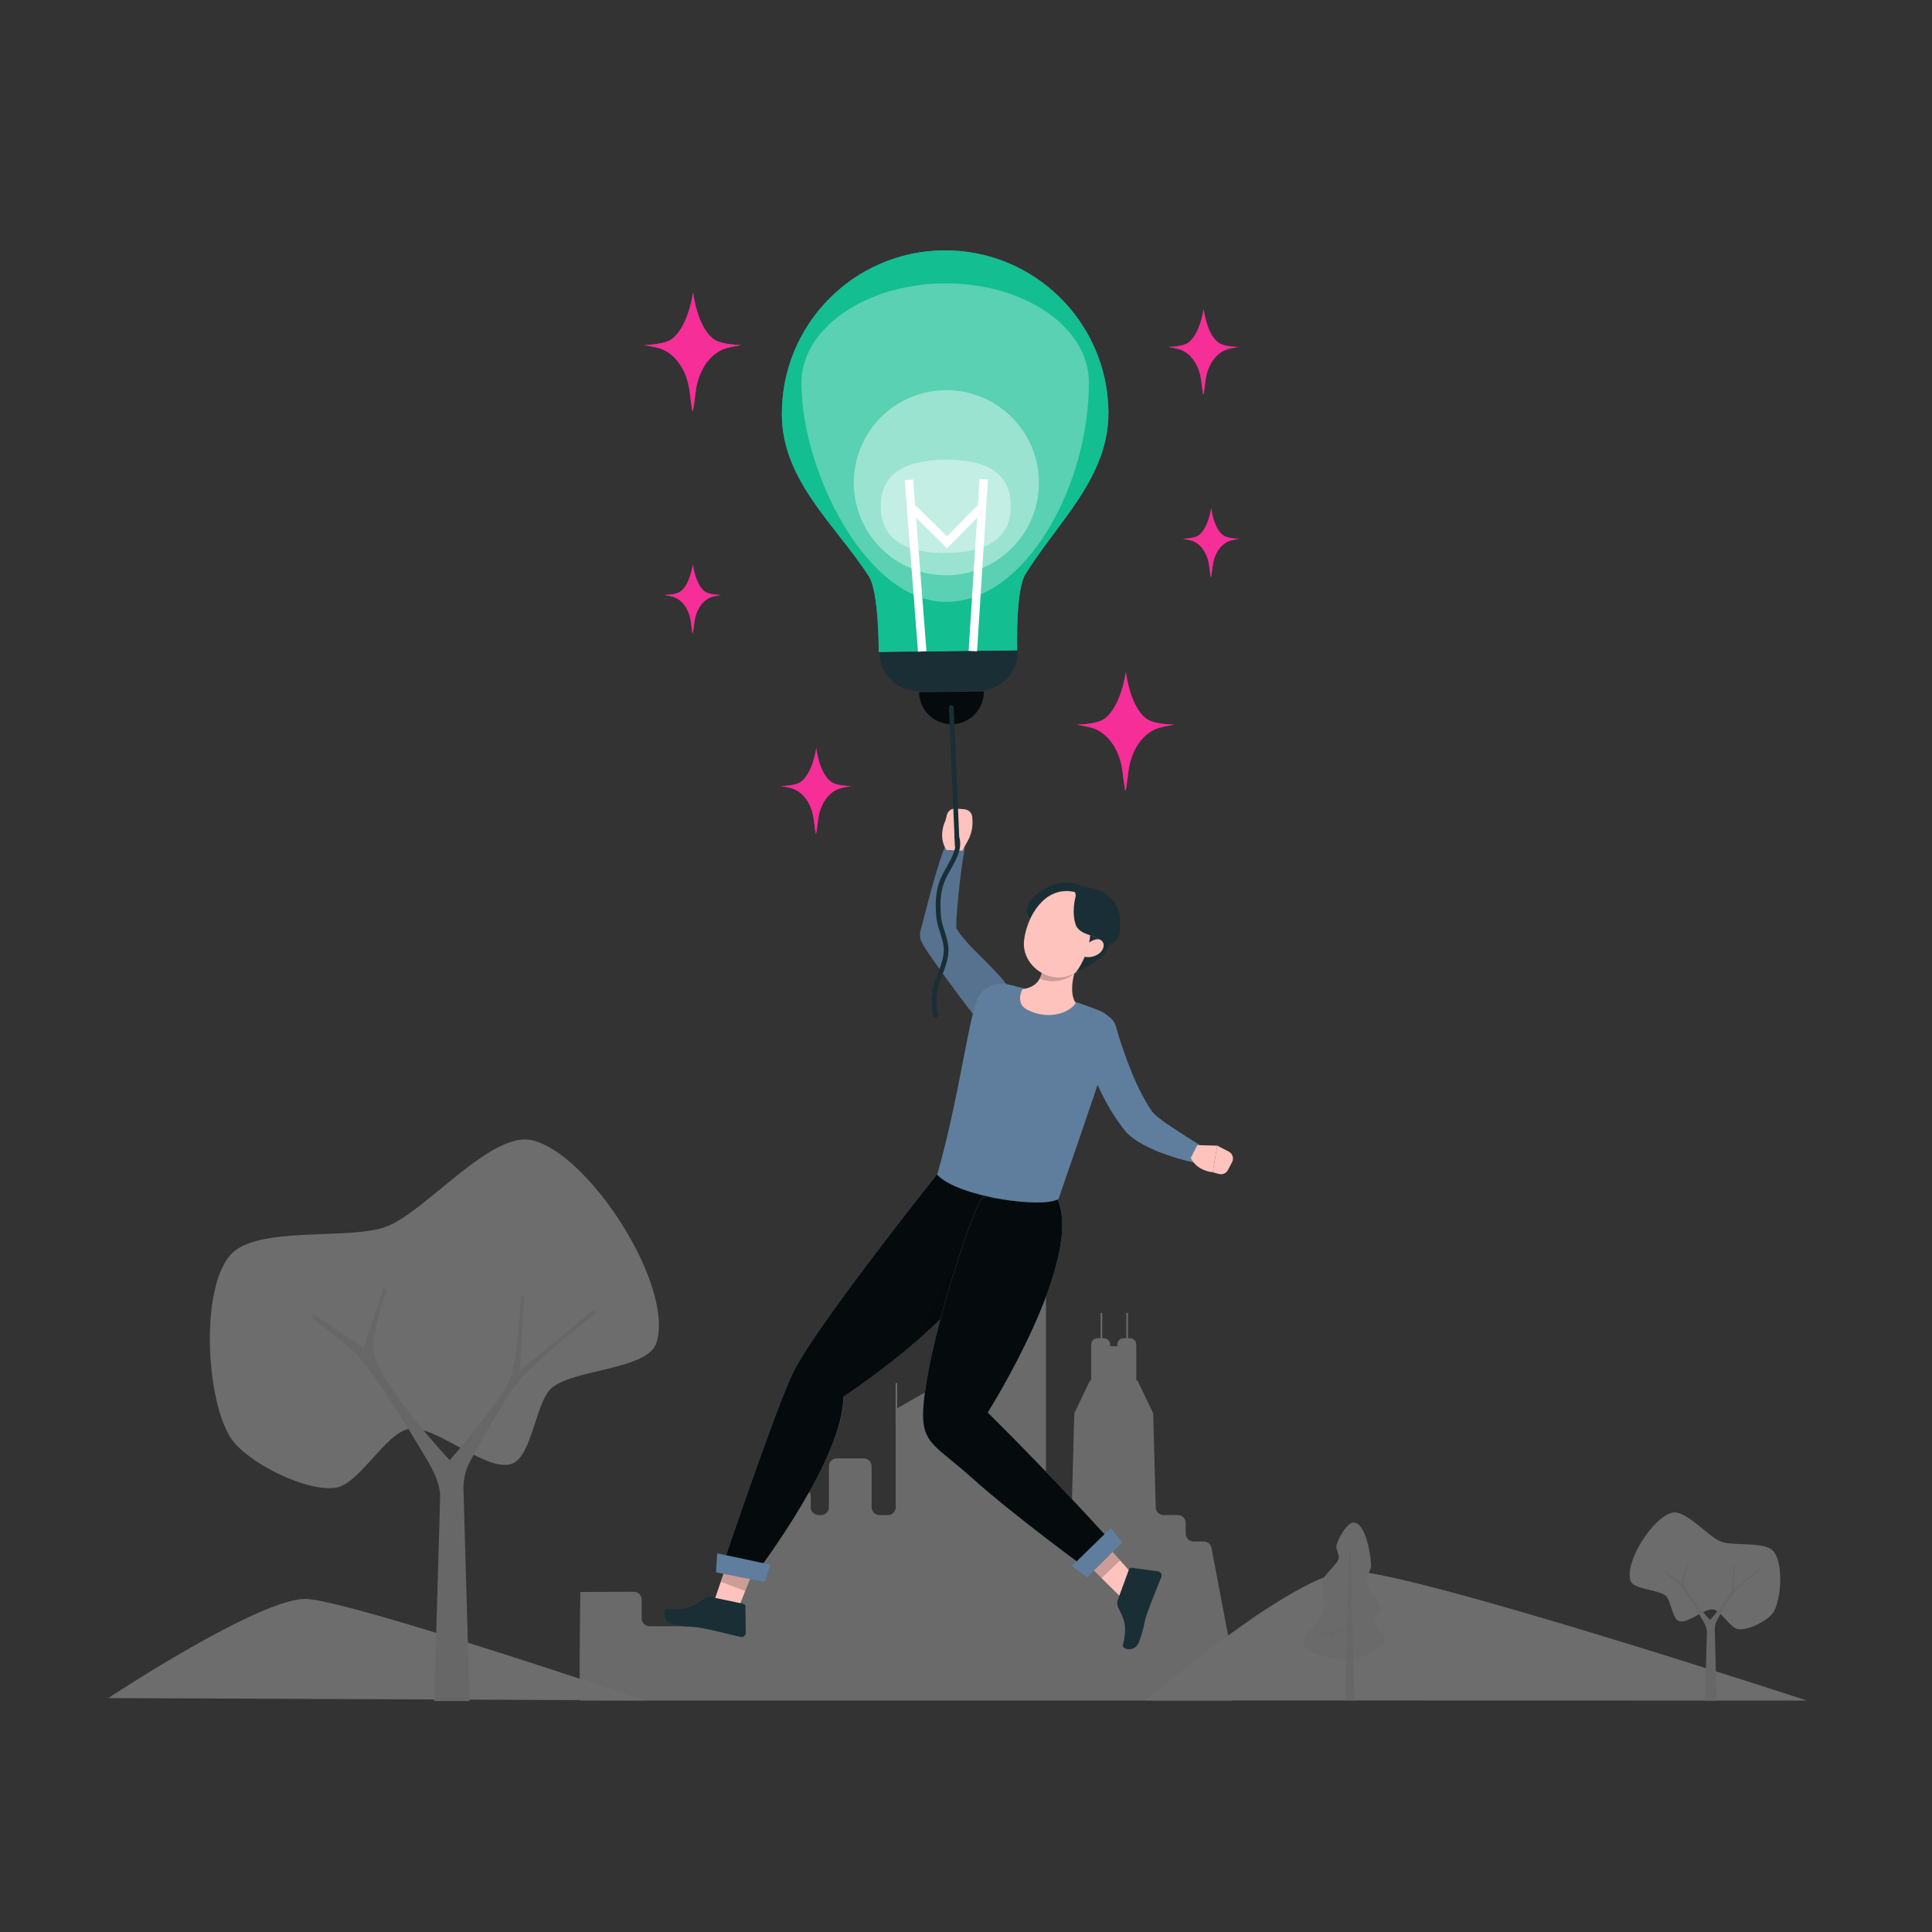 <svg xmlns="http://www.w3.org/2000/svg" id="Layer_1" viewBox="0 0 1080 1080"><rect x="0" y="0" width="1080" height="1080" fill="#333333" stroke="none"/><defs><style>      .cls-1 {        fill: #5f7e9e;      }      .cls-2, .cls-3 {        isolation: isolate;      }      .cls-2, .cls-4 {        opacity: .2;      }      .cls-5 {        fill: #f0f0f0;      }      .cls-6, .cls-7 {        opacity: .3;      }      .cls-8, .cls-7, .cls-9 {        fill: #fff;      }      .cls-10 {        fill: #f62e98;      }      .cls-11 {        fill: #1a2e35;      }      .cls-3 {        opacity: .1;      }      .cls-9 {        opacity: .4;      }      .cls-12 {        fill: #ececec;      }      .cls-13 {        fill: #13be91;      }      .cls-14 {        fill: #f5f5f5;      }      .cls-15 {        fill: #050b0c;      }      .cls-16 {        fill: #ffc3bd;      }      .cls-17 {        opacity: .7;      }      .cls-18 {        fill: #e1e1e1;      }    </style></defs><g class="cls-6"><path class="cls-12" d="M324.5,889.93l29.82-.11c2.42,0,4.37,1.96,4.37,4.37v10.51c0,2.42,1.96,4.38,4.38,4.38h43.69c2.42,0,4.38-1.95,4.39-4.37v-38.59c0-2.41,1.96-4.36,4.38-4.36h9.31c2.42,0,4.38-1.96,4.38-4.38v-21.05c0-2.42,1.96-4.37,4.37-4.37h15.25c2.42,0,4.37,1.96,4.37,4.37v6.2c0,2.42,1.96,4.38,4.38,4.38h1.42c2.42,0,4.37-1.96,4.37-4.37v-22.91c0-2.42,1.96-4.38,4.38-4.38h15.1c2.41,0,4.38,1.97,4.38,4.38v22.95c0,2.41,1.95,4.37,4.37,4.37h4.71c2.42,0,4.37-1.96,4.37-4.37v-46.26h-.05v-23.17h.93v14.27c.09-.12.17-.24.27-.35l34.76-19.96c.74-.8,1.15,0,1.15-1.07v-28.57l2.39-1.71,43.42-31.12v-12.38h.93v11.71l.18-.13v138.75c0,2.42,1.96,4.38,4.38,4.38h5.7c2.42,0,4.38-1.95,4.38-4.37l1.37-51.81c.01-.5.13-.99.35-1.44l8.49-17.72h.63v-20.03c0-1.96,1.59-3.54,3.54-3.54h1.71v-14.19h.93v14.19h.9c1.96,0,3.54,1.59,3.54,3.54v.9h3.97v-.9c0-1.96,1.59-3.54,3.54-3.54h1.51v-14.19h.93v14.19h1.1c1.96,0,3.54,1.59,3.54,3.54v20.03h.63l8.5,17.72c.22.45.33.94.35,1.44l1.39,51.75c0,2.42,1.96,4.38,4.38,4.38h8.01c2.42,0,4.37,1.96,4.37,4.37v6.03c0,2.42,1.96,4.37,4.37,4.37h5.72c2.13,0,3.96,1.52,4.32,3.62l15.24,80.11c.06.27.08.55.08.83,0,2.42-1.97,4.37-4.39,4.37h-363.7c-.92,0-.05-60.71-.05-60.71Z"></path><path class="cls-14" d="M640.65,950.55s82.44-71.14,113.52-72.37c31.08-1.23,255.97,72.46,255.97,72.46l-369.5-.09Z"></path><path class="cls-14" d="M360.52,950.55s-163.86-55.49-189.1-56.72c-25.24-1.23-110.9,55.4-110.9,55.4l300,1.32Z"></path><g><path class="cls-5" d="M957.89,899.72c-5.04-.92-14.71,8.41-19.45,6.47-3.65-1.49-4.32-11.33-7.2-14.03-3.93-3.69-18.15-3.45-19.78-8.59-3.35-10.6,12.43-35.25,23.21-37.94,7.74-1.93,20.02,13.42,27.5,16.19,6.94,2.58,24.22-.28,29.13,5.26,5.68,6.41,4.59,27.02,0,34.25-2.96,4.65-14.56,10.44-19.96,9.35-4.25-.86-9.19-10.19-13.46-10.97Z"></path><path class="cls-18" d="M938.72,886c-1.98-2.12-8.6-7.07-8.6-7.07l.24-.78,9.42,6.36,3.82-11.27.63.52s-3.07,8.34-2.59,11.28c1.03,6.36,14.33,20.54,14.33,20.54h0s9.53-10.89,11.31-15.31c1.47-3.65,2.03-15.6,2.03-15.6l.63.1-.83,13.99,14.07-11.57.24.78s-11.38,9.04-14.47,12.74c-2.38,2.86-6.85,10.85-9.11,14.98-.9,1.66-1.35,3.52-1.29,5.4l1.13,39.62h-6.62l1.1-38.1c.08-2.48-1.17-4.92-2.43-7.06-3.18-5.38-9.51-15.82-13.02-19.58Z"></path></g><g><path class="cls-14" d="M228.5,798.78c15.04-2.76,43.86,25.09,58.02,19.31,10.88-4.44,12.89-33.79,21.47-41.83,11.73-11,54.15-10.3,58.99-25.63,9.99-31.63-37.06-105.12-69.23-113.16-23.09-5.77-59.71,40.02-82.02,48.3-20.69,7.68-72.25-.83-86.89,15.69-16.94,19.11-13.7,80.6,0,102.15,8.82,13.87,43.42,31.15,59.54,27.89,12.69-2.56,27.4-30.38,40.14-32.72Z"></path><path class="cls-18" d="M199.97,757.84c-5.91-6.33-25.66-21.08-25.66-21.08l.73-2.32,28.09,18.98,11.4-33.61,1.87,1.55s-9.15,24.88-7.73,33.65c3.07,18.97,42.73,61.25,42.73,61.25h0s28.43-32.49,33.73-45.65c4.38-10.88,6.05-46.54,6.05-46.54l1.87.3-2.46,41.72,41.95-34.5.73,2.32s-33.95,26.95-43.15,38c-7.09,8.53-20.44,32.36-27.17,44.69-2.7,4.94-4.02,10.5-3.85,16.12l3.38,118.17h-19.73l3.28-113.63c.23-7.39-3.48-14.68-7.24-21.04-9.47-16.05-28.38-47.19-38.83-58.39Z"></path></g><g><path class="cls-12" d="M754.79,928.83s-23.34-2.72-25.74-9.1c-1.95-5.18,9.51-13.93,10.83-19.31,1.02-4.15-1.74-13.02-.47-17.11,1.13-3.62,8.09-8.55,8.95-12.24.4-1.75-1.69-5.32-1.26-7.06.98-3.96,6.02-13.52,10.05-12.87,6.36,1.02,9.07,17.58,9.29,24.02.08,2.42-3.1,6.85-2.86,9.26.43,4.32,8.47,10.89,8.32,15.23-.06,1.82-3.87,4.3-3.92,6.12-.1,3.28,7.29,8.29,6.44,11.46-1.48,5.51-19.62,11.62-19.62,11.62Z"></path><path class="cls-18" d="M755.72,893.38l-.67-26.14-.94.05-1.1,42.59s-7.92,2.42-10.65,2.77c-1.44.18-5.81,0-5.81,0v.52s4.6.33,6.12.21c.76-.06,2.98-.58,2.98-.58l-2.88,2.77.33.37,3.73-3.34,6.15-1.52-1.02,39.47h5.22l-1.44-56.45-.02-.74Z"></path></g></g><g><g><path class="cls-10" d="M387.2,354.13c.15-.06.56-2.98,1-6.53.91-7.37,5.29-13.08,10.8-14.21l3.98-.81s-6.25,0-8.85-1.82c-5.52-3.86-6.79-15.27-6.79-15.27,0,0-1.55,11.41-7.07,15.27-2.6,1.82-8.85,1.82-8.85,1.82l3.98.81c5.51,1.13,9.89,6.83,10.8,14.21.44,3.54.84,6.47,1,6.53Z"></path><g class="cls-17"><path class="cls-10" d="M387.2,354.13c.15-.06.56-2.98,1-6.53.91-7.37,5.29-13.08,10.8-14.21l3.98-.81s-6.25,0-8.85-1.82c-5.52-3.86-6.79-15.27-6.79-15.27,0,0-1.55,11.41-7.07,15.27-2.6,1.82-8.85,1.82-8.85,1.82l3.98.81c5.51,1.13,9.89,6.83,10.8,14.21.44,3.54.84,6.47,1,6.53Z"></path></g></g><g><path class="cls-10" d="M676.92,322.69c.15-.06.56-2.98,1-6.53.91-7.37,5.29-13.08,10.8-14.21l3.98-.81s-6.25,0-8.85-1.82c-5.52-3.86-6.79-15.27-6.79-15.27,0,0-1.55,11.41-7.07,15.27-2.6,1.82-8.85,1.82-8.85,1.82l3.98.81c5.51,1.13,9.89,6.83,10.8,14.21.44,3.54.84,6.47,1,6.53Z"></path><g class="cls-17"><path class="cls-10" d="M676.92,322.69c.15-.06.56-2.98,1-6.53.91-7.37,5.29-13.08,10.8-14.21l3.98-.81s-6.25,0-8.85-1.82c-5.52-3.86-6.79-15.27-6.79-15.27,0,0-1.55,11.41-7.07,15.27-2.6,1.82-8.85,1.82-8.85,1.82l3.98.81c5.51,1.13,9.89,6.83,10.8,14.21.44,3.54.84,6.47,1,6.53Z"></path></g></g><g><path class="cls-10" d="M672.67,220.6c.19-.07.69-3.69,1.23-8.08,1.13-9.13,6.54-16.19,13.37-17.59l4.93-1.01s-7.73,0-10.95-2.26c-6.83-4.78-8.4-18.91-8.4-18.91,0,0-1.91,14.13-8.75,18.91-3.22,2.26-10.95,2.26-10.95,2.26l4.93,1.01c6.83,1.39,12.24,8.46,13.37,17.59.54,4.39,1.05,8.01,1.24,8.08Z"></path><g class="cls-17"><path class="cls-10" d="M672.67,220.6c.19-.07.69-3.69,1.23-8.08,1.13-9.13,6.54-16.19,13.37-17.59l4.93-1.01s-7.73,0-10.95-2.26c-6.83-4.78-8.4-18.91-8.4-18.91,0,0-1.91,14.13-8.75,18.91-3.22,2.26-10.95,2.26-10.95,2.26l4.93,1.01c6.83,1.39,12.24,8.46,13.37,17.59.54,4.39,1.05,8.01,1.24,8.08Z"></path></g></g><g><path class="cls-10" d="M456.11,466.08c.19-.07.69-3.69,1.24-8.08,1.13-9.13,6.54-16.19,13.37-17.59l4.93-1.01s-7.73,0-10.96-2.26c-6.83-4.78-8.4-18.91-8.4-18.91,0,0-1.91,14.13-8.75,18.91-3.22,2.26-10.96,2.26-10.96,2.26l4.93,1.01c6.83,1.39,12.24,8.46,13.37,17.59.54,4.39,1.05,8.01,1.24,8.08Z"></path><g class="cls-17"><path class="cls-10" d="M456.11,466.08c.19-.07.69-3.69,1.24-8.08,1.13-9.13,6.54-16.19,13.37-17.59l4.93-1.01s-7.73,0-10.96-2.26c-6.83-4.78-8.4-18.91-8.4-18.91,0,0-1.91,14.13-8.75,18.91-3.22,2.26-10.96,2.26-10.96,2.26l4.93,1.01c6.83,1.39,12.24,8.46,13.37,17.59.54,4.39,1.05,8.01,1.24,8.08Z"></path></g></g><g><path class="cls-10" d="M629.13,442.16c.26-.1.96-5.14,1.72-11.24,1.57-12.69,9.1-22.52,18.59-24.46l6.85-1.4s-10.75,0-15.23-3.14c-9.5-6.65-11.68-26.29-11.68-26.29,0,0-2.66,19.64-12.16,26.29-4.48,3.14-15.23,3.14-15.23,3.14l6.85,1.4c9.49,1.94,17.02,11.76,18.59,24.46.75,6.1,1.45,11.13,1.72,11.24Z"></path><g class="cls-17"><path class="cls-10" d="M629.13,442.16c.26-.1.96-5.14,1.72-11.24,1.57-12.69,9.1-22.52,18.59-24.46l6.85-1.4s-10.75,0-15.23-3.14c-9.5-6.65-11.68-26.29-11.68-26.29,0,0-2.66,19.64-12.16,26.29-4.48,3.14-15.23,3.14-15.23,3.14l6.85,1.4c9.49,1.94,17.02,11.76,18.59,24.46.75,6.1,1.45,11.13,1.72,11.24Z"></path></g></g><g><path class="cls-10" d="M387.2,229.94c.26-.1.96-5.14,1.72-11.24,1.57-12.7,9.1-22.52,18.59-24.46l6.85-1.4s-10.75,0-15.23-3.14c-9.5-6.65-11.68-26.29-11.68-26.29,0,0-2.66,19.64-12.16,26.29-4.48,3.14-15.23,3.14-15.23,3.14l6.85,1.4c9.49,1.94,17.02,11.76,18.59,24.46.75,6.1,1.45,11.13,1.72,11.24Z"></path><g class="cls-17"><path class="cls-10" d="M387.2,229.94c.26-.1.96-5.14,1.72-11.24,1.57-12.7,9.1-22.52,18.59-24.46l6.85-1.4s-10.75,0-15.23-3.14c-9.5-6.65-11.68-26.29-11.68-26.29,0,0-2.66,19.64-12.16,26.29-4.48,3.14-15.23,3.14-15.23,3.14l6.85,1.4c9.49,1.94,17.02,11.76,18.59,24.46.75,6.1,1.45,11.13,1.72,11.24Z"></path></g></g></g><g><g><g><g><path class="cls-1" d="M523.86,656.37s-69.57,87.16-80.99,111.86c-11.17,24.16-40.02,110.16-40.02,110.16l21.3-1.01s48.6-65.37,47.3-96.61c0,0,122.05-78.7,83.66-125.7l-31.25,1.3Z"></path><path class="cls-15" d="M523.86,656.37s-69.57,87.16-80.99,111.86c-11.17,24.16-40.02,110.16-40.02,110.16l21.3-1.01s47.71-63.23,47.3-96.61c0,0,122.05-78.7,83.66-125.7l-31.25,1.3Z"></path><g><polygon class="cls-16" points="421.87 876.22 411.93 901 399.32 894.77 407.12 871.81 421.87 876.22"></polygon><path class="cls-11" d="M398.21,892.9l17.36,3.64c.65.14,1.13.71,1.14,1.38l.18,14.78c.03,1.31-1.02,2.39-2.33,2.42-.17,0-.34-.01-.5-.04-6.23-1.42-11.73-2.93-19.52-4.55-9.19-1.93-7.09-.34-17.93-2.45-6.53-1.28-6.17-8.93-3.33-8.72,12.97,1.06,15.09-2.48,20.91-5.98,1.24-.65,2.68-.81,4.04-.47Z"></path><polygon class="cls-4" points="420.3 880.13 416.58 889.41 402.92 884.16 405.52 876.54 420.3 880.13"></polygon><polygon class="cls-1" points="430.58 874.63 427.44 884.36 400.29 878.96 400.88 868.32 430.58 874.63"></polygon></g></g><path class="cls-2" d="M514.1,747.33l22.61-46.81,1.28,25.37s-4.3,3.94-23.89,21.44Z"></path><g><path class="cls-1" d="M549.11,669.46c-5.7,7.2-25.47,67.91-31.07,102.15-5.89,36.03.38,32.21,25.01,54.32,24.63,22.11,64.95,51.35,64.95,51.35l15.13-13.33s-31.81-35.58-70.97-74.35c0,0,54.28-85.86,38.89-119.55,0,0-25.96.25-41.94-.6Z"></path><path class="cls-15" d="M549.11,669.46c-5.7,7.2-25.47,67.91-31.07,102.15-5.89,36.03.38,32.21,25.01,54.32,24.63,22.11,64.95,51.35,64.95,51.35l15.13-13.33s-31.81-35.58-70.97-74.35c0,0,54.28-85.86,38.89-119.55,0,0-25.96.25-41.94-.6Z"></path><g><polygon class="cls-16" points="615.53 860.29 633.24 880.26 630.28 896.49 604.99 871.5 615.53 860.29"></polygon><path class="cls-11" d="M624.98,893.97l6.12-16.65c.23-.63.87-1.01,1.53-.92l14.65,1.97c1.3.17,2.22,1.35,2.06,2.65-.02.17-.06.33-.12.49-2.31,5.96-4.6,11.18-7.34,18.65-3.24,8.82-1.36,6.97-5.02,17.39-2.21,6.28-9.73,4.81-9.11,2.03,2.93-12.68-.27-15.29-2.89-21.56-.46-1.32-.42-2.77.12-4.06Z"></path><polygon class="cls-4" points="618.33 863.44 626.13 872.32 615.79 882.18 608.49 875.05 618.33 863.44"></polygon><polygon class="cls-1" points="620.95 854.22 627.29 862.24 607.7 881.8 599.19 875.39 620.95 854.22"></polygon></g></g><g id="character-2--inject-18"><path class="cls-1" d="M550.26,572.41l-1.86-1.08-1.7-1.04c-1.1-.7-29.85-39.01-31.69-44.13l-.26-.73c-.55-1.5-.64-3.14-.26-4.69,1.14-4.4,10.39-41.73,14.59-49.12,1.48-2.6,4.78-3.52,7.39-2.05,2.07,1.17,3.14,3.56,2.62,5.89h0c-1.81,8.15-5.37,41.87-4.39,43.57,8.7,15.07,40.71,34.7,31,48.37-3.12,5.09-10.41,8.06-15.5,4.94h0l.05.06Z"></path><path class="cls-3" d="M550.26,572.41l-1.86-1.08-1.7-1.04c-1.1-.7-29.85-39.01-31.69-44.13l-.26-.73c-.55-1.5-.64-3.14-.26-4.69,1.14-4.4,10.39-41.73,14.59-49.12,1.48-2.6,4.78-3.52,7.39-2.05,2.07,1.17,3.14,3.56,2.62,5.89h0c-1.81,8.15-5.37,41.87-4.39,43.57,8.7,15.07,40.71,34.7,31,48.37-3.12,5.09-10.41,8.06-15.5,4.94h0l.05.06Z"></path><path class="cls-16" d="M541.04,469.93l-3.09,5.59-8.87-.39c-5.02-7.58-.7-16.15-.7-16.15h.05s.89-3.44.89-3.44c.59-2.28,2.74-3.8,5.07-3.56l4.76.41c2.42.21,4.31,2.18,4.37,4.6l.09,1.99c.17,3.82-.72,7.61-2.57,10.95Z"></path><path class="cls-1" d="M546.39,558.59c-5.19,11.73-10.41,56.06-22.51,98.09,11.59,12.47,58.94,19.07,67.87,13.55,3.13-9.72,15.23-43.2,29.91-88.33,2.89-6.23.19-13.63-6.04-16.52-.14-.07-.29-.13-.43-.19-3.32-1.36-6.97-2.76-10.63-3.97-9.72-3.28-19.62-6-29.65-8.15-3.92-.63-10.34-2.88-13.69-3.15-6.28-.55-12.22,2.92-14.82,8.67Z"></path><path class="cls-16" d="M602.91,536.5c-3.12,8.35-5.37,18.45-1.62,24.1-1.95,4.22-13.63,10.65-27.01,3.86-7.09-3.6-2.74-11.49-2.74-11.49,9.63-1.35,11.38-7.69,11.31-15.17l15.93-6.01c2.71-1.25,5.26,1.64,4.12,4.7Z"></path><path class="cls-2" d="M602.82,536.26c1.15-3.09-1.39-5.85-4.07-4.62l-15.66,5.93c.22,3.28-.43,6.56-1.87,9.51,2.72,1.14,5.67,1.61,8.61,1.38,3.8-.25,7.44-1.63,10.44-3.97.68-2.79,1.53-5.54,2.54-8.22Z"></path><path class="cls-11" d="M613.3,503.49c-5.23-2.72-11.7-1.5-17.05.98-5.35,2.48-10.13,6.11-15.57,8.39-1.39.58-2.92.68-4.34.18-1.73-.61-2.66-2.62-2.51-4.45.14-1.83,1.13-3.48,2.25-4.93,5.4-7.04,14.59-11.26,23.4-10.17,6.22.77,13.15,6.61,13.83,10.01Z"></path><path class="cls-16" d="M615.09,523.25c-5.09,11.36-7.52,18.3-16.37,21.8-13.32,5.29-27.52-6.04-26.29-18.92,1.1-11.53,9.34-28.17,23.91-28.01,14.57.16,23.91,13.8,18.76,25.14Z"></path><path class="cls-11" d="M596.15,494.78s6.15,2.36,5.02,6.82c-1.93,7.71-.64,14.69.93,16.87,2.19,3.06,6.2,3.86,9.7,5.23,3.68,1.45,6.37,2.5,10.06,3.95,2.48-1.39,4.07-4.48,4.16-7.31.12-3.97.36-8.52-1.04-12.24-1.73-4.57-5.9-8.61-10.49-10.3-2.14-.79-12-3.58-18.34-3.02Z"></path><path class="cls-11" d="M609.37,522.71c-.02,3-.9,5.91-1.78,8.78-1.47,4.81-5.14,11.65-7.31,13,5.73-4.02,17.77-7.23,19.91-17.55l-10.82-4.23Z"></path><path class="cls-16" d="M614.47,532.97c-2.04,1.56-4.59,2.29-7.14,2.04-3.2-.43-2.98-3.75-.62-6.33,2.13-2.27,6.33-4.79,8.78-3.09,2.46,1.7,1.66,5.38-1.02,7.37Z"></path></g><g><path class="cls-1" d="M623.93,574.3l.89,2.99.95,3.12c.65,2.1,1.33,4.17,2.07,6.25,1.42,4.15,2.98,8.31,4.59,12.3,1.6,3.99,3.37,7.95,5.33,11.76,1.9,3.7,4,7.3,6.31,10.76l-.58-.68c1.52,1.78,3.24,3.37,5.14,4.74,2.12,1.68,4.56,3.36,7.04,4.97,2.48,1.61,4.98,3.26,7.54,4.88,2.55,1.63,5.2,3.25,7.7,4.89l.13.1c2.3,1.75,2.75,5.04,1,7.34-1.13,1.49-2.97,2.26-4.82,2.03-3.24-.63-6.29-1.45-9.38-2.36-3.09-.91-6.15-1.97-9.2-3.16-3.12-1.21-6.18-2.6-9.14-4.17-3.46-1.75-6.66-3.98-9.49-6.63l-.22-.22-.36-.46c-3.21-3.95-6.14-8.13-8.74-12.5-2.51-4.27-4.8-8.67-6.85-13.18-2.05-4.45-3.85-8.99-5.48-13.56-.8-2.3-1.55-4.61-2.26-6.94-.72-2.33-1.37-4.59-2-7.24-1.48-5.46,1.75-11.08,7.21-12.56,5.46-1.48,11.08,1.75,12.56,7.21h0l.1.34Z"></path><path class="cls-16" d="M669.32,640.15l11.12.27-2.5,14.88s-8.71-.53-12.3-8.01l3.68-7.13Z"></path><path class="cls-16" d="M688.74,649.68l-2.34,4.41c-.95,1.81-3.04,2.71-5.02,2.16l-3.45-.95,2.5-14.88,6.46,3.34c2.14,1.11,2.97,3.75,1.86,5.89,0,0-.01.02-.02.03Z"></path></g></g><g><g><path class="cls-1" d="M619.62,230.16c-.6-50.41-41.94-90.79-92.35-90.19-50.41.59-90.78,41.94-90.19,92.35.43,36.56,29.82,60.97,48.55,89.7,5.8,8.9,5.57,42.43,5.57,42.43l77.42-.91s-1.02-33.52,4.57-42.55c18.05-29.16,46.86-54.26,46.42-90.82Z"></path><path class="cls-13" d="M619.62,230.16c-.6-50.41-41.94-90.79-92.35-90.19-50.41.59-90.78,41.94-90.19,92.35.43,36.56,29.82,60.97,48.55,89.7,5.8,8.9,5.57,42.43,5.57,42.43l77.42-.91s-1.02-33.52,4.57-42.55c18.05-29.16,46.86-54.26,46.42-90.82Z"></path><path class="cls-11" d="M547.09,386.13l-33.05.39c-12.25.14-22.3-9.67-22.44-21.92h0s77.42-.91,77.42-.91h0c.14,12.25-9.67,22.3-21.92,22.45Z"></path><g><path class="cls-11" d="M532.11,404.83h0c-9.99.12-18.19-7.89-18.31-17.88h0l36.19-.43h0c.12,9.99-7.89,18.19-17.88,18.31Z"></path><path class="cls-15" d="M549.99,386.52h0c.12,9.99-7.89,18.19-17.88,18.31h0c-9.99.12-18.19-7.89-18.31-17.88h0"></path></g></g><path class="cls-7" d="M608.68,213.36c.4,57.45-35.13,122.81-79.51,123.11-44.38.31-80.86-72.25-81.2-122.01-.21-30.65,35.59-55.74,79.98-56.05,44.38-.31,80.53,24.29,80.74,54.94Z"></path><path class="cls-9" d="M580.76,269.49c.2,28.57-22.81,51.9-51.38,52.09-28.57.2-51.9-22.81-52.09-51.38-.2-28.57,22.81-51.9,51.38-52.09,28.57-.2,51.9,22.81,52.09,51.38Z"></path><path class="cls-9" d="M565.05,282.67c.14,20.07-16.09,26.29-36.16,26.43-20.07.14-36.39-5.85-36.53-25.93-.14-20.07,16.09-26.02,36.17-26.16,20.07-.14,36.39,5.59,36.52,25.66Z"></path><g><rect class="cls-8" x="509.43" y="268.1" width="4.72" height="96.22" transform="translate(-22.87 40.44) rotate(-4.43)"></rect><rect class="cls-8" x="498.81" y="313.6" width="96.22" height="4.72" transform="translate(196.92 841.75) rotate(-86.37)"></rect><polygon class="cls-8" points="529.43 306.48 508.83 286.15 512.14 282.8 529.38 299.81 546.09 282.87 549.45 286.18 529.43 306.48"></polygon></g></g><path class="cls-11" d="M522.99,568.75c-.6,0-1.14-.41-1.28-1.02-1.21-5.2-1.18-10.69.07-15.89.66-2.72,1.65-5.39,2.61-7.96,1.75-4.71,3.41-9.15,3.15-13.84-.16-2.94-1.07-5.75-2.03-8.73-.91-2.8-1.84-5.69-2.11-8.73-.61-6.84-.73-14.89,3-22.72.79-1.66,1.72-3.32,2.71-5.08,3.11-5.53,6.33-11.24,4.47-16.28-.25-.68.09-1.44.78-1.69.67-.25,1.44.1,1.69.78,2.28,6.18-1.4,12.71-4.64,18.48-.97,1.72-1.88,3.34-2.63,4.92-3.46,7.27-3.33,14.88-2.75,21.36.25,2.74,1.1,5.37,1.99,8.15.97,3.01,1.97,6.12,2.15,9.39.28,5.24-1.54,10.15-3.31,14.9-.93,2.5-1.9,5.1-2.52,7.66-1.16,4.8-1.18,9.87-.06,14.68.16.71-.28,1.41-.98,1.57-.1.02-.2.03-.3.03Z"></path></g><path class="cls-11" d="M535.11,474.31c-.7,0-1.28-.55-1.31-1.26l-3.31-77.43c-.03-.72.53-1.34,1.26-1.37.78-.06,1.34.53,1.37,1.26l3.31,77.43c.03.72-.53,1.34-1.26,1.37-.02,0-.04,0-.06,0Z"></path></g></svg>